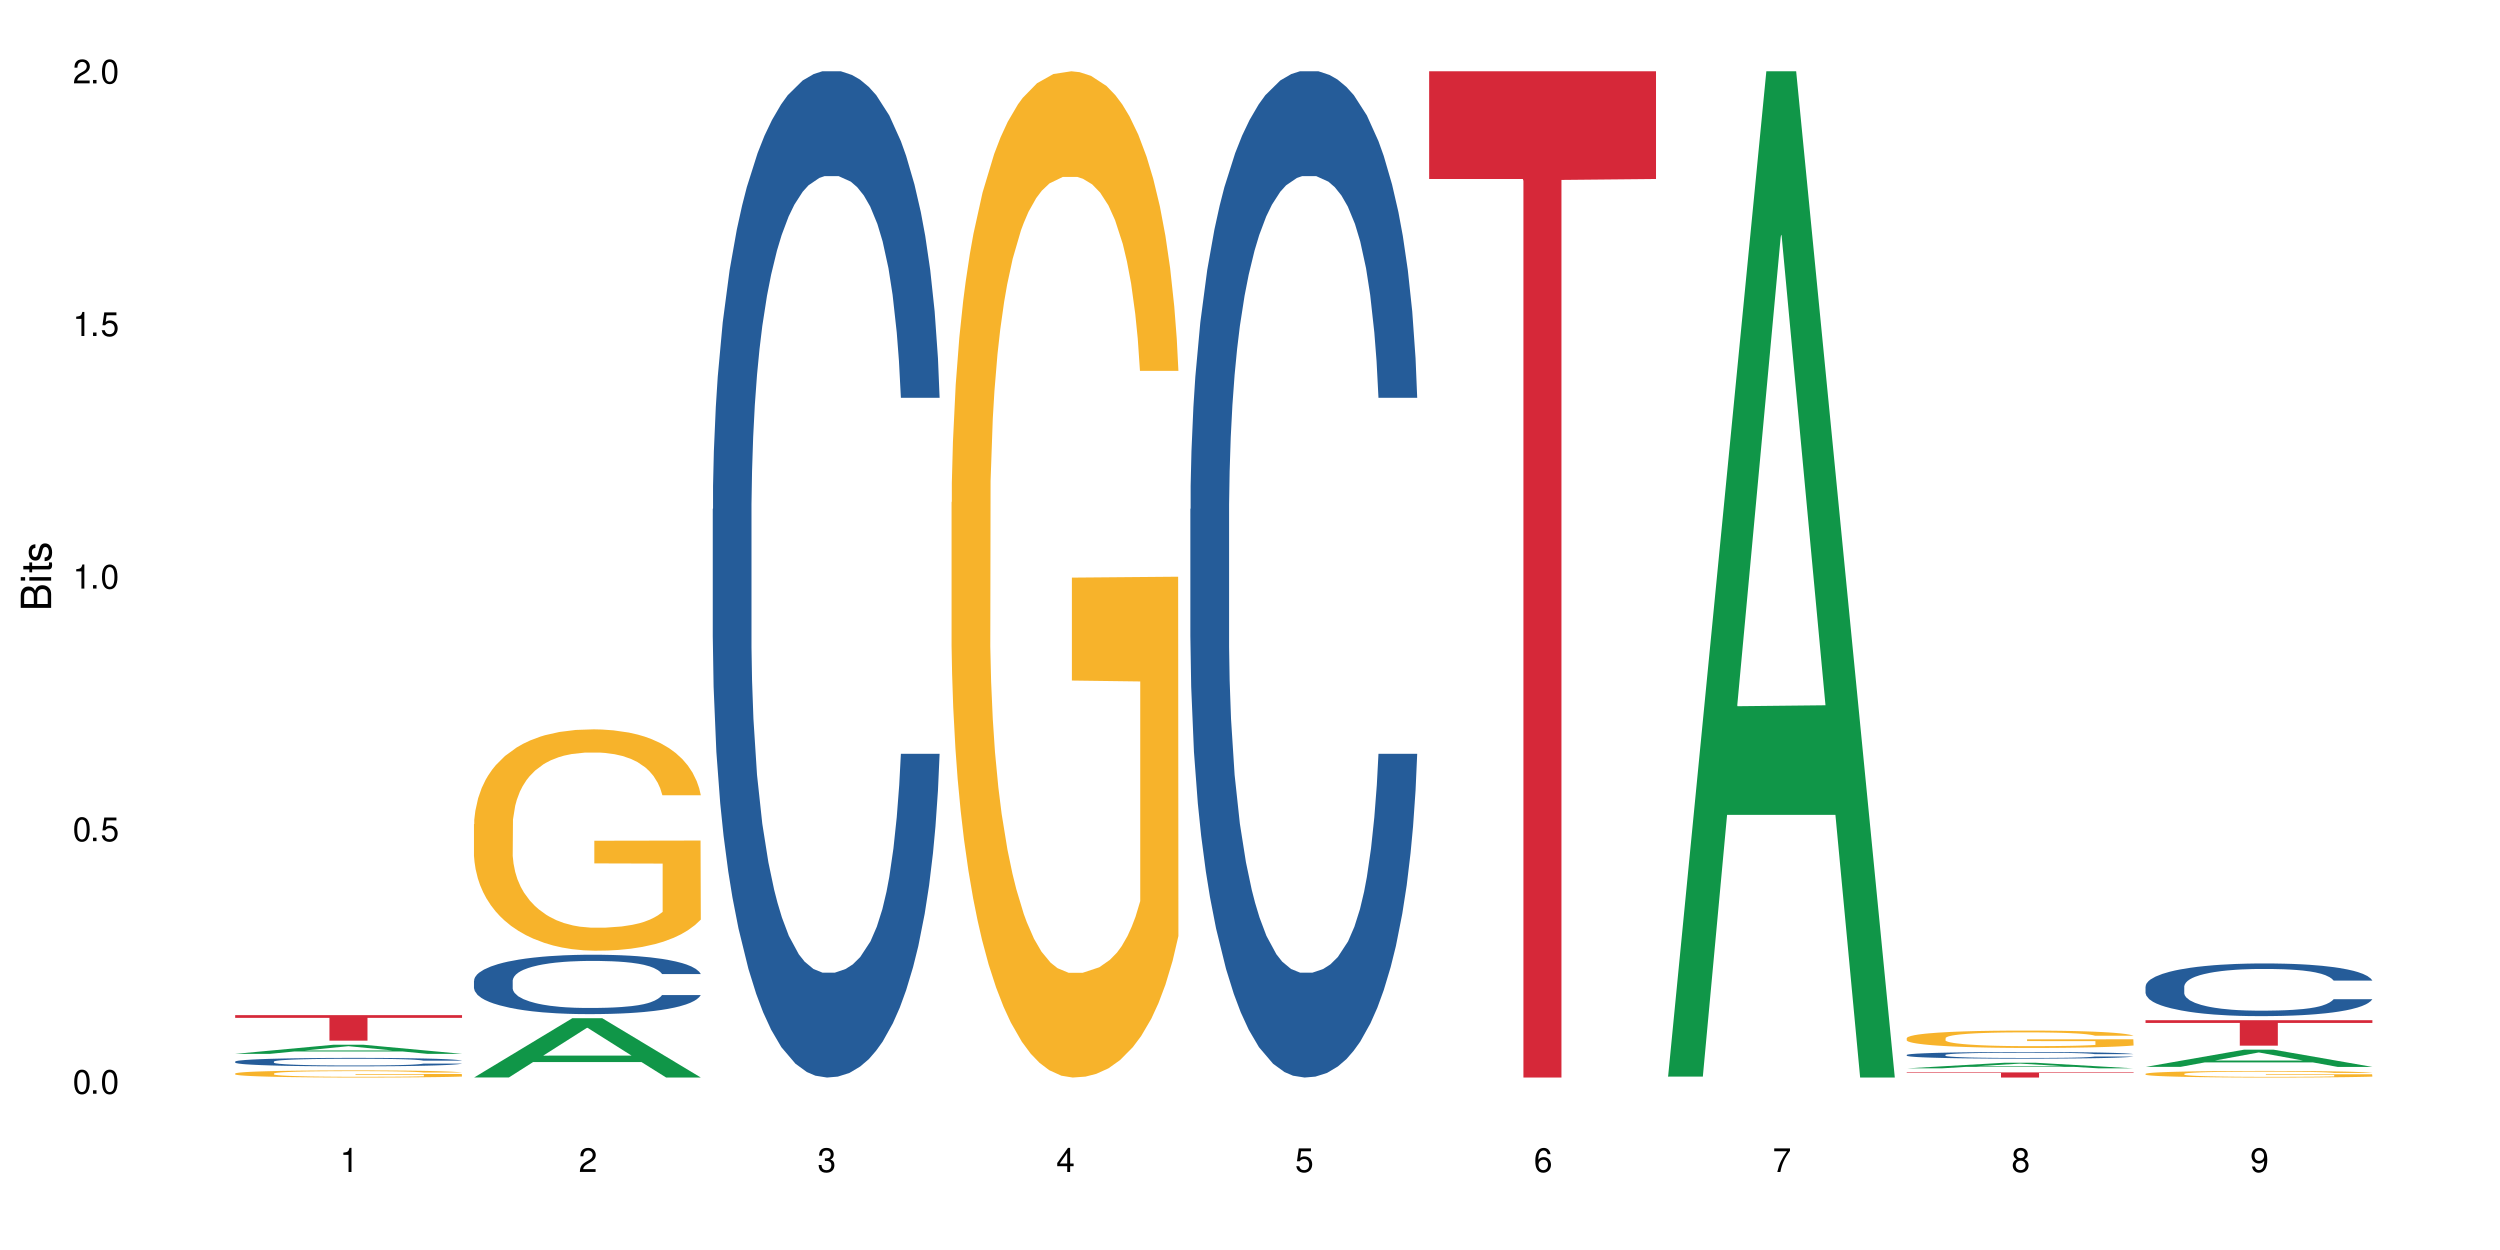 <?xml version="1.0" encoding="UTF-8"?>
<svg xmlns="http://www.w3.org/2000/svg" xmlns:xlink="http://www.w3.org/1999/xlink" width="720" height="360" viewBox="0 0 720 360">
<defs>
<g>
<g id="glyph-0-0">
</g>
<g id="glyph-0-1">
<path d="M 2.641 -6.938 C 2 -6.938 1.422 -6.656 1.078 -6.172 C 0.641 -5.562 0.406 -4.641 0.406 -3.359 C 0.406 -1.016 1.188 0.219 2.641 0.219 C 4.078 0.219 4.859 -1.016 4.859 -3.297 C 4.859 -4.641 4.656 -5.547 4.203 -6.172 C 3.844 -6.656 3.281 -6.938 2.641 -6.938 Z M 2.641 -6.188 C 3.547 -6.188 4 -5.25 4 -3.375 C 4 -1.406 3.562 -0.484 2.625 -0.484 C 1.734 -0.484 1.281 -1.438 1.281 -3.344 C 1.281 -5.25 1.734 -6.188 2.641 -6.188 Z M 2.641 -6.188 "/>
</g>
<g id="glyph-0-2">
<path d="M 1.828 -1 L 0.828 -1 L 0.828 0 L 1.828 0 Z M 1.828 -1 "/>
</g>
<g id="glyph-0-3">
<path d="M 4.562 -6.797 L 1.062 -6.797 L 0.547 -3.094 L 1.328 -3.094 C 1.719 -3.562 2.047 -3.734 2.578 -3.734 C 3.484 -3.734 4.062 -3.109 4.062 -2.094 C 4.062 -1.125 3.484 -0.531 2.578 -0.531 C 1.828 -0.531 1.375 -0.906 1.188 -1.672 L 0.328 -1.672 C 0.453 -1.109 0.547 -0.844 0.75 -0.594 C 1.125 -0.078 1.828 0.219 2.594 0.219 C 3.969 0.219 4.922 -0.781 4.922 -2.219 C 4.922 -3.562 4.031 -4.484 2.719 -4.484 C 2.25 -4.484 1.859 -4.359 1.469 -4.062 L 1.734 -5.969 L 4.562 -5.969 Z M 4.562 -6.797 "/>
</g>
<g id="glyph-0-4">
<path d="M 2.484 -4.938 L 2.484 0 L 3.328 0 L 3.328 -6.938 L 2.766 -6.938 C 2.469 -5.875 2.281 -5.734 0.984 -5.562 L 0.984 -4.938 Z M 2.484 -4.938 "/>
</g>
<g id="glyph-0-5">
<path d="M 4.859 -0.828 L 1.281 -0.828 C 1.359 -1.406 1.672 -1.781 2.5 -2.281 L 3.469 -2.828 C 4.406 -3.344 4.906 -4.062 4.906 -4.906 C 4.906 -5.484 4.672 -6.031 4.266 -6.406 C 3.859 -6.766 3.375 -6.938 2.719 -6.938 C 1.859 -6.938 1.219 -6.625 0.844 -6.031 C 0.609 -5.672 0.5 -5.234 0.484 -4.531 L 1.328 -4.531 C 1.359 -5.016 1.406 -5.281 1.531 -5.516 C 1.75 -5.938 2.188 -6.203 2.703 -6.203 C 3.469 -6.203 4.031 -5.641 4.031 -4.891 C 4.031 -4.344 3.719 -3.859 3.125 -3.516 L 2.234 -3 C 0.812 -2.172 0.406 -1.531 0.328 -0.016 L 4.859 -0.016 Z M 4.859 -0.828 "/>
</g>
<g id="glyph-0-6">
<path d="M 2.125 -3.188 L 2.578 -3.188 C 3.5 -3.188 3.984 -2.766 3.984 -1.922 C 3.984 -1.062 3.469 -0.531 2.594 -0.531 C 1.656 -0.531 1.203 -1 1.156 -2.016 L 0.312 -2.016 C 0.344 -1.453 0.438 -1.094 0.609 -0.781 C 0.953 -0.109 1.625 0.219 2.547 0.219 C 3.953 0.219 4.859 -0.625 4.859 -1.938 C 4.859 -2.828 4.516 -3.297 3.703 -3.594 C 4.344 -3.844 4.656 -4.328 4.656 -5.031 C 4.656 -6.219 3.875 -6.938 2.578 -6.938 C 1.203 -6.938 0.484 -6.172 0.453 -4.703 L 1.297 -4.703 C 1.312 -5.125 1.344 -5.359 1.453 -5.578 C 1.641 -5.969 2.062 -6.203 2.594 -6.203 C 3.344 -6.203 3.797 -5.75 3.797 -5 C 3.797 -4.516 3.609 -4.219 3.25 -4.047 C 3.016 -3.953 2.703 -3.922 2.125 -3.906 Z M 2.125 -3.188 "/>
</g>
<g id="glyph-0-7">
<path d="M 3.141 -1.672 L 3.141 0 L 3.984 0 L 3.984 -1.672 L 4.984 -1.672 L 4.984 -2.438 L 3.984 -2.438 L 3.984 -6.938 L 3.359 -6.938 L 0.266 -2.578 L 0.266 -1.672 Z M 3.141 -2.438 L 1 -2.438 L 3.141 -5.5 Z M 3.141 -2.438 "/>
</g>
<g id="glyph-0-8">
<path d="M 4.781 -5.125 C 4.609 -6.266 3.891 -6.938 2.844 -6.938 C 2.094 -6.938 1.422 -6.578 1.031 -5.953 C 0.594 -5.266 0.406 -4.422 0.406 -3.172 C 0.406 -2 0.578 -1.25 0.984 -0.641 C 1.359 -0.078 1.953 0.219 2.703 0.219 C 3.984 0.219 4.922 -0.75 4.922 -2.094 C 4.922 -3.375 4.062 -4.281 2.844 -4.281 C 2.172 -4.281 1.641 -4.031 1.281 -3.516 C 1.281 -5.234 1.828 -6.188 2.797 -6.188 C 3.391 -6.188 3.797 -5.797 3.938 -5.125 Z M 2.734 -3.531 C 3.547 -3.531 4.062 -2.953 4.062 -2.031 C 4.062 -1.156 3.484 -0.531 2.703 -0.531 C 1.922 -0.531 1.328 -1.188 1.328 -2.078 C 1.328 -2.938 1.906 -3.531 2.734 -3.531 Z M 2.734 -3.531 "/>
</g>
<g id="glyph-0-9">
<path d="M 4.984 -6.797 L 0.438 -6.797 L 0.438 -5.969 L 4.109 -5.969 C 2.5 -3.656 1.828 -2.234 1.328 0 L 2.219 0 C 2.594 -2.172 3.453 -4.047 4.984 -6.094 Z M 4.984 -6.797 "/>
</g>
<g id="glyph-0-10">
<path d="M 3.75 -3.656 C 4.469 -4.094 4.688 -4.438 4.688 -5.078 C 4.688 -6.172 3.844 -6.938 2.641 -6.938 C 1.438 -6.938 0.594 -6.172 0.594 -5.094 C 0.594 -4.438 0.812 -4.094 1.516 -3.656 C 0.734 -3.266 0.359 -2.703 0.359 -1.922 C 0.359 -0.656 1.281 0.219 2.641 0.219 C 3.984 0.219 4.922 -0.656 4.922 -1.922 C 4.922 -2.703 4.531 -3.266 3.75 -3.656 Z M 2.641 -6.188 C 3.359 -6.188 3.812 -5.75 3.812 -5.062 C 3.812 -4.406 3.344 -3.984 2.641 -3.984 C 1.922 -3.984 1.453 -4.406 1.453 -5.078 C 1.453 -5.75 1.922 -6.188 2.641 -6.188 Z M 2.641 -3.266 C 3.484 -3.266 4.062 -2.719 4.062 -1.906 C 4.062 -1.078 3.484 -0.531 2.625 -0.531 C 1.797 -0.531 1.219 -1.094 1.219 -1.906 C 1.219 -2.719 1.781 -3.266 2.641 -3.266 Z M 2.641 -3.266 "/>
</g>
<g id="glyph-0-11">
<path d="M 0.516 -1.578 C 0.672 -0.453 1.406 0.219 2.438 0.219 C 3.188 0.219 3.859 -0.141 4.266 -0.766 C 4.688 -1.453 4.891 -2.297 4.891 -3.547 C 4.891 -4.719 4.703 -5.453 4.312 -6.078 C 3.938 -6.641 3.344 -6.938 2.594 -6.938 C 1.297 -6.938 0.359 -5.969 0.359 -4.625 C 0.359 -3.344 1.234 -2.453 2.453 -2.453 C 3.094 -2.453 3.578 -2.672 4.016 -3.203 C 4 -1.484 3.469 -0.531 2.5 -0.531 C 1.906 -0.531 1.484 -0.906 1.359 -1.578 Z M 2.578 -6.203 C 3.375 -6.203 3.969 -5.531 3.969 -4.641 C 3.969 -3.797 3.391 -3.188 2.547 -3.188 C 1.734 -3.188 1.234 -3.766 1.234 -4.688 C 1.234 -5.562 1.797 -6.203 2.578 -6.203 Z M 2.578 -6.203 "/>
</g>
<g id="glyph-1-0">
</g>
<g id="glyph-1-1">
<path d="M 0 -0.953 L 0 -4.891 C 0 -5.719 -0.234 -6.344 -0.734 -6.797 C -1.188 -7.234 -1.812 -7.469 -2.5 -7.469 C -3.547 -7.469 -4.188 -7 -4.625 -5.875 C -4.984 -6.688 -5.625 -7.094 -6.531 -7.094 C -7.172 -7.094 -7.734 -6.859 -8.141 -6.391 C -8.562 -5.922 -8.75 -5.344 -8.75 -4.5 L -8.75 -0.953 Z M -4.984 -2.062 L -7.766 -2.062 L -7.766 -4.219 C -7.766 -4.844 -7.688 -5.203 -7.453 -5.5 C -7.219 -5.812 -6.859 -5.969 -6.375 -5.969 C -5.891 -5.969 -5.531 -5.812 -5.297 -5.5 C -5.062 -5.203 -4.984 -4.844 -4.984 -4.219 Z M -0.984 -2.062 L -4 -2.062 L -4 -4.781 C -4 -5.766 -3.438 -6.359 -2.484 -6.359 C -1.547 -6.359 -0.984 -5.766 -0.984 -4.781 Z M -0.984 -2.062 "/>
</g>
<g id="glyph-1-2">
<path d="M -6.281 -1.797 L -6.281 -0.797 L 0 -0.797 L 0 -1.797 Z M -8.75 -1.797 L -8.75 -0.797 L -7.484 -0.797 L -7.484 -1.797 Z M -8.75 -1.797 "/>
</g>
<g id="glyph-1-3">
<path d="M -6.281 -3.047 L -6.281 -2.016 L -8.016 -2.016 L -8.016 -1.016 L -6.281 -1.016 L -6.281 -0.172 L -5.469 -0.172 L -5.469 -1.016 L -0.719 -1.016 C -0.078 -1.016 0.281 -1.453 0.281 -2.234 C 0.281 -2.5 0.25 -2.719 0.188 -3.047 L -0.641 -3.047 C -0.609 -2.906 -0.594 -2.766 -0.594 -2.562 C -0.594 -2.141 -0.719 -2.016 -1.156 -2.016 L -5.469 -2.016 L -5.469 -3.047 Z M -6.281 -3.047 "/>
</g>
<g id="glyph-1-4">
<path d="M -4.531 -5.25 C -5.766 -5.25 -6.469 -4.422 -6.469 -2.969 C -6.469 -1.516 -5.719 -0.562 -4.547 -0.562 C -3.562 -0.562 -3.094 -1.062 -2.734 -2.562 L -2.516 -3.484 C -2.344 -4.188 -2.094 -4.469 -1.641 -4.469 C -1.047 -4.469 -0.641 -3.875 -0.641 -3 C -0.641 -2.453 -0.797 -2 -1.062 -1.75 C -1.25 -1.594 -1.422 -1.531 -1.875 -1.469 L -1.875 -0.406 C -0.422 -0.453 0.281 -1.266 0.281 -2.922 C 0.281 -4.5 -0.5 -5.516 -1.719 -5.516 C -2.656 -5.516 -3.172 -4.984 -3.469 -3.734 L -3.703 -2.766 C -3.891 -1.953 -4.156 -1.609 -4.594 -1.609 C -5.188 -1.609 -5.547 -2.125 -5.547 -2.938 C -5.547 -3.75 -5.203 -4.172 -4.531 -4.203 Z M -4.531 -5.25 "/>
</g>
</g>
</defs>
<rect x="-72" y="-36" width="864" height="432" fill="rgb(100%, 100%, 100%)" fill-opacity="1"/>
<path fill-rule="nonzero" fill="rgb(6.275%, 58.824%, 28.235%)" fill-opacity="1" d="M 67.73 303.508 L 67.801 303.504 L 96.07 300.883 L 104.656 300.883 L 133.066 303.508 L 123.082 303.508 L 115.965 302.824 L 84.762 302.824 L 77.781 303.508 L 67.73 303.508 L 87.766 302.539 L 113.102 302.539 L 100.469 301.312 L 100.328 301.309 L 100.188 301.316 L 87.695 302.539 L 87.766 302.539 Z M 67.73 303.508 "/>
<path fill-rule="nonzero" fill="rgb(14.51%, 36.078%, 60%)" fill-opacity="1" d="M 67.73 305.734 L 67.812 305.73 L 67.812 305.676 L 68.051 305.594 L 68.605 305.484 L 69.164 305.414 L 70.598 305.281 L 72.59 305.152 L 74.664 305.055 L 76.176 305 L 77.531 304.953 L 80.637 304.871 L 82.629 304.828 L 84.781 304.789 L 87.41 304.754 L 89.324 304.73 L 93.625 304.695 L 96.812 304.68 L 99.281 304.672 L 104.621 304.672 L 107.809 304.684 L 110.117 304.691 L 112.668 304.711 L 114.82 304.73 L 118.562 304.781 L 121.91 304.844 L 123.426 304.879 L 125.816 304.945 L 127.648 305.016 L 128.922 305.07 L 130.355 305.152 L 131.629 305.254 L 132.586 305.367 L 133.066 305.465 L 121.91 305.465 L 121.352 305.375 L 120.715 305.305 L 119.52 305.215 L 118.324 305.148 L 116.652 305.086 L 115.137 305.043 L 113.066 305 L 111.234 304.973 L 109.32 304.953 L 107.488 304.941 L 103.984 304.926 L 99.922 304.926 L 98.406 304.93 L 95.297 304.949 L 93.625 304.965 L 91.234 304.996 L 89.562 305.023 L 87.57 305.07 L 86.215 305.105 L 84.543 305.164 L 83.348 305.215 L 81.992 305.289 L 81.195 305.344 L 80.48 305.406 L 79.84 305.48 L 79.363 305.559 L 79.043 305.641 L 78.887 305.723 L 78.887 306.066 L 79.043 306.148 L 79.441 306.242 L 80.48 306.379 L 81.992 306.496 L 83.746 306.59 L 85.418 306.656 L 86.375 306.688 L 87.648 306.723 L 89.641 306.766 L 92.512 306.812 L 94.184 306.828 L 96.734 306.848 L 99.363 306.855 L 102.867 306.855 L 105.977 306.848 L 108.047 306.836 L 110.199 306.82 L 113.145 306.781 L 114.98 306.746 L 116.57 306.703 L 117.766 306.66 L 118.562 306.625 L 119.758 306.555 L 120.715 306.48 L 121.434 306.402 L 121.91 306.324 L 133.066 306.324 L 132.586 306.414 L 131.871 306.504 L 131.152 306.566 L 130.039 306.645 L 128.762 306.715 L 126.93 306.793 L 125.418 306.844 L 123.426 306.898 L 121.59 306.941 L 119.602 306.98 L 116.652 307.023 L 114.738 307.047 L 112.668 307.066 L 110.199 307.082 L 107.09 307.098 L 103.746 307.109 L 100.637 307.109 L 97.289 307.105 L 94.82 307.098 L 91.555 307.078 L 87.492 307.035 L 84.543 306.996 L 82.23 306.953 L 80.238 306.906 L 78.008 306.848 L 75.141 306.75 L 73.387 306.672 L 72.191 306.609 L 70.84 306.523 L 69.883 306.445 L 68.766 306.32 L 67.969 306.164 L 67.73 306.039 Z M 67.73 305.734 "/>
<path fill-rule="nonzero" fill="rgb(96.863%, 70.196%, 16.863%)" fill-opacity="1" d="M 67.73 309.156 L 67.812 309.152 L 67.812 309.117 L 68.129 309.031 L 68.926 308.914 L 69.961 308.82 L 71.078 308.742 L 71.793 308.703 L 72.988 308.648 L 74.023 308.605 L 76.656 308.523 L 80 308.441 L 81.832 308.41 L 83.906 308.379 L 86.852 308.34 L 88.207 308.328 L 92.352 308.297 L 97.051 308.281 L 102.23 308.273 L 104.621 308.277 L 107.887 308.285 L 112.348 308.305 L 114.898 308.324 L 116.891 308.34 L 118.961 308.367 L 121.512 308.402 L 123.902 308.449 L 125.816 308.492 L 127.727 308.551 L 129.32 308.609 L 130.676 308.676 L 131.871 308.754 L 132.586 308.82 L 133.066 308.887 L 121.988 308.887 L 121.352 308.82 L 120.637 308.77 L 119.441 308.707 L 118.246 308.664 L 117.051 308.629 L 114.82 308.578 L 112.906 308.547 L 110.516 308.523 L 108.207 308.504 L 105.578 308.492 L 99.762 308.492 L 95.938 308.504 L 93.707 308.52 L 92.113 308.535 L 89.879 308.562 L 88.527 308.586 L 87.73 308.598 L 85.34 308.656 L 83.746 308.711 L 82.871 308.746 L 81.754 308.801 L 80.957 308.852 L 80.082 308.93 L 79.602 308.984 L 78.965 309.113 L 78.887 309.449 L 79.125 309.523 L 79.602 309.598 L 80.238 309.668 L 81.195 309.738 L 82.152 309.793 L 83.824 309.867 L 85.258 309.914 L 86.375 309.945 L 88.527 309.996 L 89.402 310.016 L 91.473 310.047 L 93.625 310.074 L 96.254 310.098 L 98.246 310.109 L 101.434 310.117 L 105.496 310.117 L 110.277 310.105 L 113.305 310.094 L 115.379 310.078 L 116.73 310.062 L 118.406 310.043 L 119.602 310.023 L 120.715 310.004 L 122.07 309.973 L 122.07 309.523 L 102.391 309.52 L 102.391 309.309 L 132.984 309.309 L 133.066 310.043 L 131.391 310.094 L 129.32 310.145 L 127.328 310.18 L 125.258 310.211 L 122.309 310.246 L 119.918 310.27 L 116.254 310.297 L 112.906 310.312 L 109.402 310.324 L 106.293 310.332 L 102.629 310.332 L 99.363 310.328 L 95.855 310.316 L 93.066 310.301 L 90.52 310.285 L 87.969 310.258 L 84.781 310.219 L 82.711 310.188 L 80.559 310.148 L 78.406 310.102 L 76.496 310.051 L 75.219 310.012 L 73.945 309.965 L 72.59 309.91 L 71.316 309.844 L 70.359 309.789 L 69.484 309.723 L 68.848 309.66 L 68.211 309.574 L 67.891 309.508 L 67.73 309.449 Z M 67.73 309.156 "/>
<path fill-rule="nonzero" fill="rgb(83.922%, 15.686%, 22.353%)" fill-opacity="1" d="M 67.73 292.352 L 133.066 292.352 L 133.066 293.141 L 105.836 293.148 L 105.836 299.719 L 94.879 299.719 L 94.879 293.156 L 94.723 293.141 L 67.73 293.141 Z M 67.73 292.352 "/>
<path fill-rule="nonzero" fill="rgb(6.275%, 58.824%, 28.235%)" fill-opacity="1" d="M 136.504 310.316 L 136.574 310.301 L 164.844 293.234 L 173.43 293.234 L 201.836 310.332 L 191.855 310.332 L 184.738 305.871 L 153.535 305.871 L 146.555 310.316 L 136.504 310.316 L 156.535 304.023 L 181.875 304.008 L 169.242 296.027 L 169.102 296.012 L 168.961 296.062 L 156.469 304.008 L 156.535 304.023 Z M 136.504 310.316 "/>
<path fill-rule="nonzero" fill="rgb(14.51%, 36.078%, 60%)" fill-opacity="1" d="M 136.504 282.414 L 136.582 282.398 L 136.582 282.023 L 136.824 281.43 L 137.379 280.68 L 137.938 280.164 L 139.371 279.242 L 141.363 278.352 L 143.434 277.664 L 144.949 277.258 L 146.305 276.945 L 149.41 276.367 L 151.402 276.07 L 153.555 275.805 L 156.184 275.539 L 158.098 275.383 L 162.398 275.133 L 165.586 275.023 L 168.055 274.973 L 173.395 274.973 L 176.582 275.039 L 178.891 275.117 L 181.441 275.242 L 183.594 275.383 L 187.336 275.727 L 190.684 276.164 L 192.195 276.414 L 194.586 276.898 L 196.418 277.367 L 197.695 277.773 L 199.129 278.352 L 200.402 279.055 L 201.359 279.852 L 201.836 280.523 L 190.684 280.523 L 190.125 279.898 L 189.488 279.414 L 188.293 278.773 L 187.098 278.32 L 185.426 277.867 L 183.91 277.57 L 181.84 277.273 L 180.008 277.086 L 178.094 276.945 L 176.262 276.852 L 172.758 276.758 L 168.691 276.758 L 167.18 276.789 L 164.07 276.914 L 162.398 277.023 L 160.008 277.242 L 158.336 277.445 L 156.344 277.758 L 154.988 278.023 L 153.316 278.43 L 152.121 278.789 L 150.766 279.305 L 149.969 279.695 L 149.25 280.133 L 148.613 280.648 L 148.137 281.195 L 147.816 281.773 L 147.66 282.336 L 147.66 284.758 L 147.816 285.32 L 148.215 285.977 L 149.25 286.93 L 150.766 287.758 L 152.52 288.414 L 154.191 288.883 L 155.148 289.102 L 156.422 289.352 L 158.414 289.664 L 161.281 289.977 L 162.957 290.102 L 165.504 290.227 L 168.137 290.289 L 171.641 290.289 L 174.746 290.227 L 176.82 290.148 L 178.973 290.023 L 181.918 289.758 L 183.75 289.508 L 185.344 289.211 L 186.539 288.914 L 187.336 288.664 L 188.531 288.18 L 189.488 287.648 L 190.203 287.102 L 190.684 286.57 L 201.836 286.57 L 201.359 287.195 L 200.645 287.805 L 199.926 288.258 L 198.809 288.805 L 197.535 289.289 L 195.703 289.836 L 194.188 290.195 L 192.195 290.586 L 190.363 290.883 L 188.371 291.148 L 185.426 291.461 L 183.512 291.617 L 181.441 291.758 L 178.973 291.883 L 175.863 291.992 L 172.516 292.055 L 169.41 292.07 L 166.062 292.039 L 163.594 291.977 L 160.328 291.836 L 156.262 291.555 L 153.316 291.258 L 151.004 290.961 L 149.012 290.648 L 146.781 290.227 L 143.914 289.539 L 142.16 289.008 L 140.965 288.57 L 139.609 287.961 L 138.656 287.414 L 137.539 286.539 L 136.742 285.43 L 136.504 284.57 Z M 136.504 282.414 "/>
<path fill-rule="nonzero" fill="rgb(96.863%, 70.196%, 16.863%)" fill-opacity="1" d="M 136.504 237.359 L 136.582 237.301 L 136.582 236.137 L 136.902 233.516 L 137.699 229.902 L 138.734 226.934 L 139.852 224.605 L 140.566 223.383 L 141.762 221.637 L 142.797 220.355 L 145.426 217.734 L 148.773 215.289 L 150.605 214.238 L 152.68 213.25 L 155.625 212.145 L 156.98 211.734 L 161.125 210.805 L 165.824 210.223 L 171.004 210.047 L 173.395 210.105 L 176.66 210.34 L 181.121 210.98 L 183.672 211.562 L 185.664 212.145 L 187.734 212.902 L 190.285 214.066 L 192.676 215.461 L 194.586 216.859 L 196.5 218.605 L 198.094 220.469 L 199.449 222.508 L 200.645 224.953 L 201.359 226.992 L 201.836 229.031 L 190.762 229.031 L 190.125 226.992 L 189.41 225.422 L 188.215 223.5 L 187.02 222.102 L 185.824 220.996 L 183.594 219.48 L 181.68 218.551 L 179.289 217.734 L 176.98 217.211 L 174.348 216.859 L 172.758 216.742 L 168.535 216.742 L 164.707 217.152 L 162.477 217.617 L 160.883 218.082 L 158.652 218.957 L 157.301 219.656 L 156.504 220.121 L 154.113 221.926 L 152.52 223.559 L 151.641 224.664 L 150.527 226.41 L 149.73 227.984 L 148.852 230.312 L 148.375 232.059 L 147.738 236.02 L 147.66 246.5 L 147.898 248.715 L 148.375 251.102 L 149.012 253.195 L 149.969 255.41 L 150.926 257.098 L 152.598 259.371 L 154.031 260.883 L 155.148 261.875 L 157.301 263.445 L 158.176 263.969 L 160.246 265.02 L 162.398 265.832 L 165.027 266.531 L 167.02 266.883 L 170.207 267.172 L 174.27 267.172 L 179.051 266.824 L 182.078 266.355 L 184.148 265.891 L 185.504 265.484 L 187.176 264.844 L 188.371 264.262 L 189.488 263.621 L 190.844 262.629 L 190.844 248.715 L 171.164 248.656 L 171.164 242.133 L 201.758 242.074 L 201.836 264.844 L 200.164 266.414 L 198.094 267.93 L 196.102 269.094 L 194.031 270.082 L 191.082 271.191 L 188.691 271.891 L 185.027 272.703 L 181.68 273.227 L 178.176 273.578 L 175.066 273.754 L 171.402 273.812 L 168.137 273.695 L 164.629 273.344 L 161.84 272.879 L 159.289 272.297 L 156.742 271.539 L 153.555 270.316 L 151.484 269.328 L 149.332 268.105 L 147.18 266.648 L 145.27 265.074 L 143.992 263.852 L 142.719 262.457 L 141.363 260.707 L 140.09 258.73 L 139.133 256.922 L 138.258 254.887 L 137.617 252.965 L 136.98 250.344 L 136.664 248.246 L 136.504 246.441 Z M 136.504 237.359 "/>
<path fill-rule="nonzero" fill="rgb(14.51%, 36.078%, 60%)" fill-opacity="1" d="M 205.277 146.621 L 205.355 146.355 L 205.355 140 L 205.594 129.934 L 206.152 117.215 L 206.711 108.477 L 208.145 92.844 L 210.137 77.746 L 212.207 66.09 L 213.723 59.203 L 215.078 53.902 L 218.184 44.102 L 220.176 39.07 L 222.328 34.566 L 224.957 30.062 L 226.867 27.414 L 231.172 23.176 L 234.359 21.32 L 236.828 20.527 L 242.168 20.527 L 245.352 21.586 L 247.664 22.91 L 250.215 25.031 L 252.363 27.414 L 256.109 33.242 L 259.457 40.66 L 260.969 44.898 L 263.359 53.109 L 265.191 61.055 L 266.469 67.945 L 267.902 77.746 L 269.176 89.668 L 270.133 103.176 L 270.609 114.566 L 259.457 114.566 L 258.898 103.973 L 258.262 95.758 L 257.066 84.898 L 255.871 77.215 L 254.195 69.535 L 252.684 64.5 L 250.613 59.469 L 248.777 56.289 L 246.867 53.902 L 245.035 52.316 L 241.527 50.727 L 237.465 50.727 L 235.953 51.254 L 232.844 53.375 L 231.172 55.23 L 228.781 58.938 L 227.109 62.383 L 225.117 67.68 L 223.762 72.184 L 222.09 79.07 L 220.895 85.164 L 219.539 93.906 L 218.742 100.527 L 218.023 107.945 L 217.387 116.688 L 216.91 125.957 L 216.59 135.762 L 216.43 145.297 L 216.43 186.355 L 216.59 195.895 L 216.988 207.02 L 218.023 223.18 L 219.539 237.219 L 221.293 248.344 L 222.965 256.293 L 223.922 260 L 225.195 264.238 L 227.188 269.535 L 230.055 274.836 L 231.73 276.953 L 234.277 279.074 L 236.906 280.133 L 240.414 280.133 L 243.52 279.074 L 245.594 277.75 L 247.742 275.629 L 250.691 271.125 L 252.523 266.887 L 254.117 261.855 L 255.312 256.82 L 256.109 252.582 L 257.305 244.371 L 258.262 235.363 L 258.977 226.094 L 259.457 217.086 L 270.609 217.086 L 270.133 227.684 L 269.414 238.012 L 268.699 245.695 L 267.582 254.969 L 266.309 263.18 L 264.477 272.449 L 262.961 278.543 L 260.969 285.168 L 259.137 290.199 L 257.145 294.703 L 254.195 300 L 252.285 302.648 L 250.215 305.035 L 247.742 307.152 L 244.637 309.008 L 241.289 310.066 L 238.184 310.332 L 234.836 309.801 L 232.367 308.742 L 229.098 306.359 L 225.035 301.59 L 222.09 296.559 L 219.777 291.523 L 217.785 286.227 L 215.555 279.074 L 212.688 267.418 L 210.934 258.41 L 209.738 250.992 L 208.383 240.664 L 207.426 231.391 L 206.312 216.555 L 205.516 197.746 L 205.277 183.18 Z M 205.277 146.621 "/>
<path fill-rule="nonzero" fill="rgb(96.863%, 70.196%, 16.863%)" fill-opacity="1" d="M 274.051 144.652 L 274.129 144.387 L 274.129 139.094 L 274.449 127.184 L 275.246 110.777 L 276.281 97.277 L 277.395 86.691 L 278.113 81.133 L 279.309 73.195 L 280.344 67.371 L 282.973 55.461 L 286.32 44.348 L 288.152 39.582 L 290.223 35.082 L 293.172 30.055 L 294.527 28.203 L 298.668 23.965 L 303.371 21.32 L 308.547 20.527 L 310.938 20.789 L 314.207 21.848 L 318.668 24.762 L 321.219 27.406 L 323.207 30.055 L 325.281 33.496 L 327.832 38.789 L 330.219 45.141 L 332.133 51.492 L 334.043 59.43 L 335.637 67.902 L 336.992 77.164 L 338.188 88.281 L 338.906 97.543 L 339.383 106.805 L 328.309 106.805 L 327.672 97.543 L 326.953 90.398 L 325.758 81.664 L 324.562 75.312 L 323.367 70.281 L 321.137 63.402 L 319.227 59.168 L 316.836 55.461 L 314.523 53.078 L 311.895 51.492 L 310.301 50.961 L 306.078 50.961 L 302.254 52.816 L 300.023 54.934 L 298.43 57.051 L 296.199 61.02 L 294.844 64.195 L 294.047 66.312 L 291.656 74.516 L 290.062 81.93 L 289.188 86.957 L 288.07 94.898 L 287.273 102.043 L 286.398 112.629 L 285.922 120.57 L 285.285 138.566 L 285.203 186.207 L 285.441 196.262 L 285.922 207.113 L 286.559 216.641 L 287.516 226.699 L 288.469 234.375 L 290.145 244.695 L 291.578 251.578 L 292.691 256.078 L 294.844 263.223 L 295.723 265.605 L 297.793 270.367 L 299.945 274.074 L 302.574 277.25 L 304.566 278.836 L 307.75 280.16 L 311.816 280.16 L 316.598 278.574 L 319.625 276.457 L 321.695 274.34 L 323.051 272.484 L 324.723 269.574 L 325.918 266.926 L 327.035 264.016 L 328.387 259.516 L 328.387 196.262 L 308.707 195.996 L 308.707 166.355 L 339.305 166.09 L 339.383 269.574 L 337.711 276.719 L 335.637 283.602 L 333.645 288.895 L 331.574 293.395 L 328.625 298.422 L 326.238 301.598 L 322.57 305.305 L 319.227 307.688 L 315.719 309.273 L 312.613 310.066 L 308.945 310.332 L 305.68 309.805 L 302.176 308.215 L 299.387 306.098 L 296.836 303.453 L 294.285 300.012 L 291.102 294.453 L 289.027 289.953 L 286.875 284.395 L 284.727 277.777 L 282.812 270.633 L 281.539 265.074 L 280.266 258.723 L 278.91 250.781 L 277.633 241.785 L 276.68 233.578 L 275.801 224.316 L 275.164 215.582 L 274.527 203.672 L 274.207 194.145 L 274.051 185.941 Z M 274.051 144.652 "/>
<path fill-rule="nonzero" fill="rgb(14.51%, 36.078%, 60%)" fill-opacity="1" d="M 342.82 146.621 L 342.902 146.355 L 342.902 140 L 343.141 129.934 L 343.699 117.215 L 344.258 108.477 L 345.691 92.844 L 347.684 77.746 L 349.754 66.09 L 351.266 59.203 L 352.621 53.902 L 355.73 44.102 L 357.723 39.07 L 359.871 34.566 L 362.5 30.062 L 364.414 27.414 L 368.715 23.176 L 371.902 21.32 L 374.375 20.527 L 379.711 20.527 L 382.898 21.586 L 385.211 22.91 L 387.758 25.031 L 389.91 27.414 L 393.656 33.242 L 397 40.66 L 398.516 44.898 L 400.906 53.109 L 402.738 61.055 L 404.012 67.945 L 405.445 77.746 L 406.723 89.668 L 407.68 103.176 L 408.156 114.566 L 397 114.566 L 396.445 103.973 L 395.805 95.758 L 394.609 84.898 L 393.414 77.215 L 391.742 69.535 L 390.23 64.5 L 388.156 59.469 L 386.324 56.289 L 384.414 53.902 L 382.578 52.316 L 379.074 50.727 L 375.012 50.727 L 373.496 51.254 L 370.391 53.375 L 368.715 55.23 L 366.324 58.938 L 364.652 62.383 L 362.66 67.68 L 361.305 72.184 L 359.633 79.07 L 358.438 85.164 L 357.082 93.906 L 356.285 100.527 L 355.57 107.945 L 354.934 116.688 L 354.453 125.957 L 354.137 135.762 L 353.977 145.297 L 353.977 186.355 L 354.137 195.895 L 354.535 207.02 L 355.57 223.18 L 357.082 237.219 L 358.836 248.344 L 360.508 256.293 L 361.465 260 L 362.742 264.238 L 364.734 269.535 L 367.602 274.836 L 369.273 276.953 L 371.824 279.074 L 374.453 280.133 L 377.957 280.133 L 381.066 279.074 L 383.137 277.75 L 385.289 275.629 L 388.238 271.125 L 390.07 266.887 L 391.664 261.855 L 392.859 256.82 L 393.656 252.582 L 394.852 244.371 L 395.805 235.363 L 396.523 226.094 L 397 217.086 L 408.156 217.086 L 407.68 227.684 L 406.961 238.012 L 406.242 245.695 L 405.129 254.969 L 403.852 263.18 L 402.02 272.449 L 400.508 278.543 L 398.516 285.168 L 396.684 290.199 L 394.691 294.703 L 391.742 300 L 389.832 302.648 L 387.758 305.035 L 385.289 307.152 L 382.18 309.008 L 378.836 310.066 L 375.727 310.332 L 372.383 309.801 L 369.91 308.742 L 366.645 306.359 L 362.582 301.59 L 359.633 296.559 L 357.324 291.523 L 355.332 286.227 L 353.102 279.074 L 350.23 267.418 L 348.48 258.41 L 347.285 250.992 L 345.93 240.664 L 344.973 231.391 L 343.859 216.555 L 343.062 197.746 L 342.82 183.18 Z M 342.82 146.621 "/>
<path fill-rule="nonzero" fill="rgb(83.922%, 15.686%, 22.353%)" fill-opacity="1" d="M 411.594 20.527 L 476.93 20.527 L 476.93 51.547 L 449.699 51.82 L 449.699 310.332 L 438.746 310.332 L 438.746 52.094 L 438.586 51.547 L 411.594 51.547 Z M 411.594 20.527 "/>
<path fill-rule="nonzero" fill="rgb(6.275%, 58.824%, 28.235%)" fill-opacity="1" d="M 480.367 310.059 L 480.438 309.789 L 508.707 20.527 L 517.293 20.527 L 545.703 310.332 L 535.719 310.332 L 528.602 234.684 L 497.398 234.684 L 490.418 310.059 L 480.367 310.059 L 500.398 203.391 L 525.738 203.117 L 513.105 67.875 L 512.965 67.602 L 512.824 68.418 L 500.332 203.117 L 500.398 203.391 Z M 480.367 310.059 "/>
<path fill-rule="nonzero" fill="rgb(6.275%, 58.824%, 28.235%)" fill-opacity="1" d="M 549.141 307.688 L 549.211 307.684 L 577.48 306.059 L 586.066 306.059 L 614.473 307.688 L 604.492 307.688 L 597.371 307.262 L 566.172 307.262 L 559.191 307.688 L 549.141 307.688 L 569.172 307.086 L 594.512 307.086 L 581.875 306.324 L 581.738 306.324 L 581.598 306.328 L 569.102 307.086 L 569.172 307.086 Z M 549.141 307.688 "/>
<path fill-rule="nonzero" fill="rgb(14.51%, 36.078%, 60%)" fill-opacity="1" d="M 549.141 303.809 L 549.219 303.809 L 549.219 303.766 L 549.457 303.699 L 550.016 303.617 L 550.574 303.559 L 552.008 303.453 L 554 303.355 L 556.07 303.277 L 557.586 303.23 L 558.941 303.195 L 562.047 303.129 L 564.039 303.098 L 566.191 303.066 L 568.82 303.039 L 570.73 303.02 L 575.035 302.992 L 578.223 302.98 L 580.691 302.973 L 586.031 302.973 L 589.215 302.98 L 591.527 302.988 L 594.078 303.004 L 596.227 303.02 L 599.973 303.059 L 603.32 303.109 L 604.832 303.137 L 607.223 303.191 L 609.055 303.242 L 610.332 303.289 L 611.766 303.355 L 613.039 303.434 L 613.996 303.523 L 614.473 303.598 L 603.32 303.598 L 602.762 303.527 L 602.125 303.473 L 600.93 303.402 L 599.734 303.352 L 598.062 303.301 L 596.547 303.266 L 594.477 303.23 L 592.645 303.211 L 590.73 303.195 L 588.898 303.184 L 585.391 303.176 L 581.328 303.176 L 579.816 303.18 L 576.707 303.191 L 575.035 303.203 L 572.645 303.23 L 570.973 303.25 L 568.98 303.285 L 567.625 303.316 L 565.953 303.363 L 564.758 303.402 L 563.402 303.461 L 562.605 303.504 L 561.887 303.555 L 561.25 303.613 L 560.773 303.672 L 560.453 303.738 L 560.293 303.801 L 560.293 304.074 L 560.453 304.137 L 560.852 304.211 L 561.887 304.316 L 563.402 304.41 L 565.156 304.484 L 566.828 304.539 L 567.785 304.562 L 569.059 304.59 L 571.051 304.625 L 573.918 304.66 L 575.594 304.676 L 578.141 304.688 L 580.77 304.695 L 584.277 304.695 L 587.383 304.688 L 589.457 304.68 L 591.605 304.664 L 594.555 304.637 L 596.387 304.609 L 597.98 304.574 L 599.176 304.539 L 599.973 304.512 L 601.168 304.457 L 602.125 304.398 L 602.84 304.336 L 603.32 304.277 L 614.473 304.277 L 613.996 304.348 L 613.277 304.418 L 612.562 304.469 L 611.445 304.527 L 610.172 304.582 L 608.34 304.645 L 606.824 304.684 L 604.832 304.73 L 603 304.762 L 601.008 304.793 L 598.062 304.828 L 596.148 304.844 L 594.078 304.859 L 591.605 304.875 L 588.5 304.887 L 585.152 304.895 L 582.047 304.895 L 578.699 304.891 L 576.23 304.887 L 572.965 304.871 L 568.898 304.836 L 565.953 304.805 L 563.641 304.77 L 561.648 304.734 L 559.418 304.688 L 556.551 304.609 L 554.797 304.551 L 553.602 304.504 L 552.246 304.434 L 551.293 304.371 L 550.176 304.273 L 549.379 304.148 L 549.141 304.051 Z M 549.141 303.809 "/>
<path fill-rule="nonzero" fill="rgb(96.863%, 70.196%, 16.863%)" fill-opacity="1" d="M 549.141 298.949 L 549.219 298.941 L 549.219 298.852 L 549.539 298.645 L 550.336 298.363 L 551.371 298.129 L 552.484 297.945 L 553.203 297.852 L 554.398 297.711 L 555.434 297.613 L 558.062 297.406 L 561.41 297.215 L 563.242 297.133 L 565.312 297.055 L 568.262 296.969 L 569.617 296.934 L 573.758 296.863 L 578.461 296.816 L 583.641 296.805 L 586.031 296.809 L 589.297 296.824 L 593.758 296.875 L 596.309 296.922 L 598.301 296.969 L 600.371 297.027 L 602.922 297.117 L 605.312 297.227 L 607.223 297.336 L 609.137 297.477 L 610.73 297.621 L 612.082 297.781 L 613.277 297.973 L 613.996 298.133 L 614.473 298.293 L 603.398 298.293 L 602.762 298.133 L 602.043 298.012 L 600.848 297.859 L 599.652 297.75 L 598.461 297.664 L 596.227 297.543 L 594.316 297.469 L 591.926 297.406 L 589.613 297.367 L 586.984 297.336 L 585.391 297.328 L 581.168 297.328 L 577.344 297.359 L 575.113 297.398 L 573.52 297.434 L 571.289 297.504 L 569.934 297.559 L 569.137 297.594 L 566.75 297.734 L 565.156 297.863 L 564.277 297.949 L 563.164 298.086 L 562.367 298.211 L 561.488 298.395 L 561.012 298.531 L 560.375 298.844 L 560.293 299.664 L 560.535 299.84 L 561.012 300.027 L 561.648 300.191 L 562.605 300.363 L 563.562 300.496 L 565.234 300.676 L 566.668 300.797 L 567.785 300.871 L 569.934 300.996 L 570.812 301.039 L 572.883 301.121 L 575.035 301.184 L 577.664 301.238 L 579.656 301.266 L 582.844 301.289 L 586.906 301.289 L 591.688 301.262 L 594.715 301.227 L 596.785 301.188 L 598.141 301.156 L 599.812 301.105 L 601.008 301.059 L 602.125 301.012 L 603.48 300.934 L 603.48 299.84 L 583.797 299.836 L 583.797 299.324 L 614.395 299.316 L 614.473 301.105 L 612.801 301.23 L 610.73 301.348 L 608.738 301.441 L 606.664 301.516 L 603.719 301.605 L 601.328 301.66 L 597.664 301.723 L 594.316 301.766 L 590.809 301.793 L 587.703 301.805 L 584.039 301.809 L 580.77 301.801 L 577.266 301.773 L 574.477 301.738 L 571.926 301.691 L 569.379 301.633 L 566.191 301.535 L 564.117 301.457 L 561.969 301.363 L 559.816 301.246 L 557.902 301.125 L 556.629 301.027 L 555.355 300.918 L 554 300.781 L 552.727 300.625 L 551.77 300.484 L 550.895 300.324 L 550.254 300.172 L 549.617 299.969 L 549.301 299.801 L 549.141 299.66 Z M 549.141 298.949 "/>
<path fill-rule="nonzero" fill="rgb(83.922%, 15.686%, 22.353%)" fill-opacity="1" d="M 549.141 308.852 L 614.473 308.852 L 614.473 309.012 L 587.246 309.012 L 587.246 310.332 L 576.289 310.332 L 576.289 309.012 L 549.141 309.012 Z M 549.141 308.852 "/>
<path fill-rule="nonzero" fill="rgb(6.275%, 58.824%, 28.235%)" fill-opacity="1" d="M 617.914 307.266 L 617.98 307.262 L 646.25 302.312 L 654.836 302.312 L 683.246 307.273 L 673.266 307.273 L 666.145 305.977 L 634.945 305.977 L 627.965 307.266 L 617.914 307.266 L 637.945 305.441 L 663.285 305.438 L 650.648 303.125 L 650.512 303.117 L 650.371 303.133 L 637.875 305.438 L 637.945 305.441 Z M 617.914 307.266 "/>
<path fill-rule="nonzero" fill="rgb(14.51%, 36.078%, 60%)" fill-opacity="1" d="M 617.914 284.082 L 617.992 284.07 L 617.992 283.738 L 618.23 283.211 L 618.789 282.543 L 619.348 282.086 L 620.781 281.27 L 622.773 280.48 L 624.844 279.871 L 626.359 279.508 L 627.711 279.234 L 630.82 278.719 L 632.812 278.457 L 634.965 278.223 L 637.594 277.984 L 639.504 277.848 L 643.809 277.625 L 646.996 277.527 L 649.465 277.484 L 654.801 277.484 L 657.988 277.543 L 660.301 277.609 L 662.852 277.723 L 665 277.848 L 668.746 278.152 L 672.094 278.539 L 673.605 278.762 L 675.996 279.191 L 677.828 279.605 L 679.102 279.969 L 680.539 280.48 L 681.812 281.102 L 682.77 281.809 L 683.246 282.406 L 672.094 282.406 L 671.535 281.852 L 670.898 281.422 L 669.703 280.855 L 668.508 280.453 L 666.832 280.051 L 665.32 279.785 L 663.246 279.523 L 661.414 279.355 L 659.504 279.234 L 657.672 279.148 L 654.164 279.066 L 650.102 279.066 L 648.586 279.094 L 645.48 279.203 L 643.809 279.301 L 641.418 279.496 L 639.742 279.676 L 637.75 279.953 L 636.398 280.188 L 634.723 280.551 L 633.527 280.867 L 632.176 281.324 L 631.379 281.672 L 630.66 282.059 L 630.023 282.516 L 629.547 283 L 629.227 283.516 L 629.066 284.012 L 629.066 286.16 L 629.227 286.66 L 629.625 287.242 L 630.66 288.086 L 632.176 288.824 L 633.926 289.406 L 635.602 289.82 L 636.559 290.016 L 637.832 290.234 L 639.824 290.512 L 642.691 290.789 L 644.363 290.902 L 646.914 291.012 L 649.543 291.066 L 653.051 291.066 L 656.156 291.012 L 658.227 290.941 L 660.379 290.832 L 663.328 290.598 L 665.16 290.375 L 666.754 290.109 L 667.949 289.848 L 668.746 289.625 L 669.941 289.195 L 670.898 288.727 L 671.613 288.242 L 672.094 287.77 L 683.246 287.77 L 682.77 288.324 L 682.051 288.863 L 681.336 289.266 L 680.219 289.75 L 678.945 290.18 L 677.113 290.664 L 675.598 290.984 L 673.605 291.332 L 671.773 291.594 L 669.781 291.828 L 666.832 292.105 L 664.922 292.246 L 662.852 292.371 L 660.379 292.48 L 657.273 292.578 L 653.926 292.633 L 650.82 292.648 L 647.473 292.621 L 645.004 292.562 L 641.734 292.438 L 637.672 292.191 L 634.723 291.926 L 632.414 291.664 L 630.422 291.387 L 628.191 291.012 L 625.324 290.402 L 623.57 289.93 L 622.375 289.543 L 621.02 289.004 L 620.062 288.516 L 618.949 287.742 L 618.152 286.758 L 617.914 285.996 Z M 617.914 284.082 "/>
<path fill-rule="nonzero" fill="rgb(96.863%, 70.196%, 16.863%)" fill-opacity="1" d="M 617.914 309.246 L 617.992 309.246 L 617.992 309.211 L 618.312 309.133 L 619.109 309.027 L 620.145 308.938 L 621.258 308.867 L 621.977 308.832 L 623.172 308.781 L 624.207 308.742 L 626.836 308.664 L 630.184 308.59 L 632.016 308.559 L 634.086 308.531 L 637.035 308.496 L 638.391 308.484 L 642.531 308.457 L 647.234 308.441 L 652.414 308.434 L 654.801 308.438 L 658.07 308.445 L 662.531 308.465 L 665.082 308.48 L 667.074 308.496 L 669.145 308.52 L 671.695 308.555 L 674.082 308.598 L 675.996 308.637 L 677.91 308.691 L 679.5 308.746 L 680.855 308.805 L 682.051 308.879 L 682.77 308.941 L 683.246 309 L 672.172 309 L 671.535 308.941 L 670.816 308.895 L 669.621 308.836 L 668.426 308.793 L 667.23 308.762 L 665 308.715 L 663.09 308.688 L 660.699 308.664 L 658.387 308.648 L 655.758 308.637 L 654.164 308.633 L 649.941 308.633 L 646.117 308.648 L 643.887 308.66 L 642.293 308.676 L 640.062 308.699 L 638.707 308.723 L 637.91 308.734 L 635.52 308.789 L 633.926 308.836 L 633.051 308.871 L 631.934 308.922 L 631.141 308.969 L 630.262 309.039 L 629.785 309.09 L 629.148 309.207 L 629.066 309.52 L 629.305 309.586 L 629.785 309.656 L 630.422 309.719 L 631.379 309.785 L 632.332 309.836 L 634.008 309.902 L 635.441 309.949 L 636.559 309.977 L 638.707 310.023 L 639.586 310.039 L 641.656 310.07 L 643.809 310.094 L 646.438 310.117 L 648.43 310.125 L 651.617 310.137 L 655.68 310.137 L 660.461 310.125 L 663.488 310.109 L 665.559 310.098 L 666.914 310.086 L 668.586 310.066 L 669.781 310.047 L 670.898 310.027 L 672.25 310 L 672.25 309.586 L 652.57 309.586 L 652.57 309.391 L 683.168 309.387 L 683.246 310.066 L 681.574 310.113 L 679.5 310.156 L 677.512 310.191 L 675.438 310.223 L 672.492 310.254 L 670.102 310.273 L 666.434 310.301 L 663.09 310.316 L 659.582 310.324 L 656.477 310.332 L 652.809 310.332 L 649.543 310.328 L 646.039 310.32 L 643.25 310.305 L 640.699 310.289 L 638.148 310.266 L 634.965 310.227 L 632.891 310.199 L 630.742 310.164 L 628.59 310.121 L 626.676 310.074 L 624.129 309.996 L 622.773 309.941 L 621.496 309.883 L 620.543 309.828 L 619.664 309.77 L 619.027 309.711 L 618.391 309.633 L 618.07 309.57 L 617.914 309.52 Z M 617.914 309.246 "/>
<path fill-rule="nonzero" fill="rgb(83.922%, 15.686%, 22.353%)" fill-opacity="1" d="M 617.914 293.812 L 683.246 293.812 L 683.246 294.598 L 656.016 294.605 L 656.016 301.148 L 645.062 301.148 L 645.062 294.609 L 644.902 294.598 L 617.914 294.598 Z M 617.914 293.812 "/>
<g fill="rgb(0%, 0%, 0%)" fill-opacity="1">
<use xlink:href="#glyph-0-1" x="20.965" y="314.993"/>
<use xlink:href="#glyph-0-2" x="25.965" y="314.993"/>
<use xlink:href="#glyph-0-1" x="28.965" y="314.993"/>
</g>
<g fill="rgb(0%, 0%, 0%)" fill-opacity="1">
<use xlink:href="#glyph-0-1" x="20.965" y="242.251"/>
<use xlink:href="#glyph-0-2" x="25.965" y="242.251"/>
<use xlink:href="#glyph-0-3" x="28.965" y="242.251"/>
</g>
<g fill="rgb(0%, 0%, 0%)" fill-opacity="1">
<use xlink:href="#glyph-0-4" x="20.965" y="169.509"/>
<use xlink:href="#glyph-0-2" x="25.965" y="169.509"/>
<use xlink:href="#glyph-0-1" x="28.965" y="169.509"/>
</g>
<g fill="rgb(0%, 0%, 0%)" fill-opacity="1">
<use xlink:href="#glyph-0-4" x="20.965" y="96.767"/>
<use xlink:href="#glyph-0-2" x="25.965" y="96.767"/>
<use xlink:href="#glyph-0-3" x="28.965" y="96.767"/>
</g>
<g fill="rgb(0%, 0%, 0%)" fill-opacity="1">
<use xlink:href="#glyph-0-5" x="20.965" y="24.024"/>
<use xlink:href="#glyph-0-2" x="25.965" y="24.024"/>
<use xlink:href="#glyph-0-1" x="28.965" y="24.024"/>
</g>
<g fill="rgb(0%, 0%, 0%)" fill-opacity="1">
<use xlink:href="#glyph-0-4" x="97.898" y="337.532"/>
</g>
<g fill="rgb(0%, 0%, 0%)" fill-opacity="1">
<use xlink:href="#glyph-0-5" x="166.672" y="337.532"/>
</g>
<g fill="rgb(0%, 0%, 0%)" fill-opacity="1">
<use xlink:href="#glyph-0-6" x="235.445" y="337.532"/>
</g>
<g fill="rgb(0%, 0%, 0%)" fill-opacity="1">
<use xlink:href="#glyph-0-7" x="304.215" y="337.532"/>
</g>
<g fill="rgb(0%, 0%, 0%)" fill-opacity="1">
<use xlink:href="#glyph-0-3" x="372.988" y="337.532"/>
</g>
<g fill="rgb(0%, 0%, 0%)" fill-opacity="1">
<use xlink:href="#glyph-0-8" x="441.762" y="337.532"/>
</g>
<g fill="rgb(0%, 0%, 0%)" fill-opacity="1">
<use xlink:href="#glyph-0-9" x="510.535" y="337.532"/>
</g>
<g fill="rgb(0%, 0%, 0%)" fill-opacity="1">
<use xlink:href="#glyph-0-10" x="579.309" y="337.532"/>
</g>
<g fill="rgb(0%, 0%, 0%)" fill-opacity="1">
<use xlink:href="#glyph-0-11" x="648.078" y="337.532"/>
</g>
<g fill="rgb(0%, 0%, 0%)" fill-opacity="1">
<use xlink:href="#glyph-1-1" x="14.725" y="176.012"/>
<use xlink:href="#glyph-1-2" x="14.725" y="168.012"/>
<use xlink:href="#glyph-1-3" x="14.725" y="165.012"/>
<use xlink:href="#glyph-1-4" x="14.725" y="162.012"/>
</g>
</svg>

